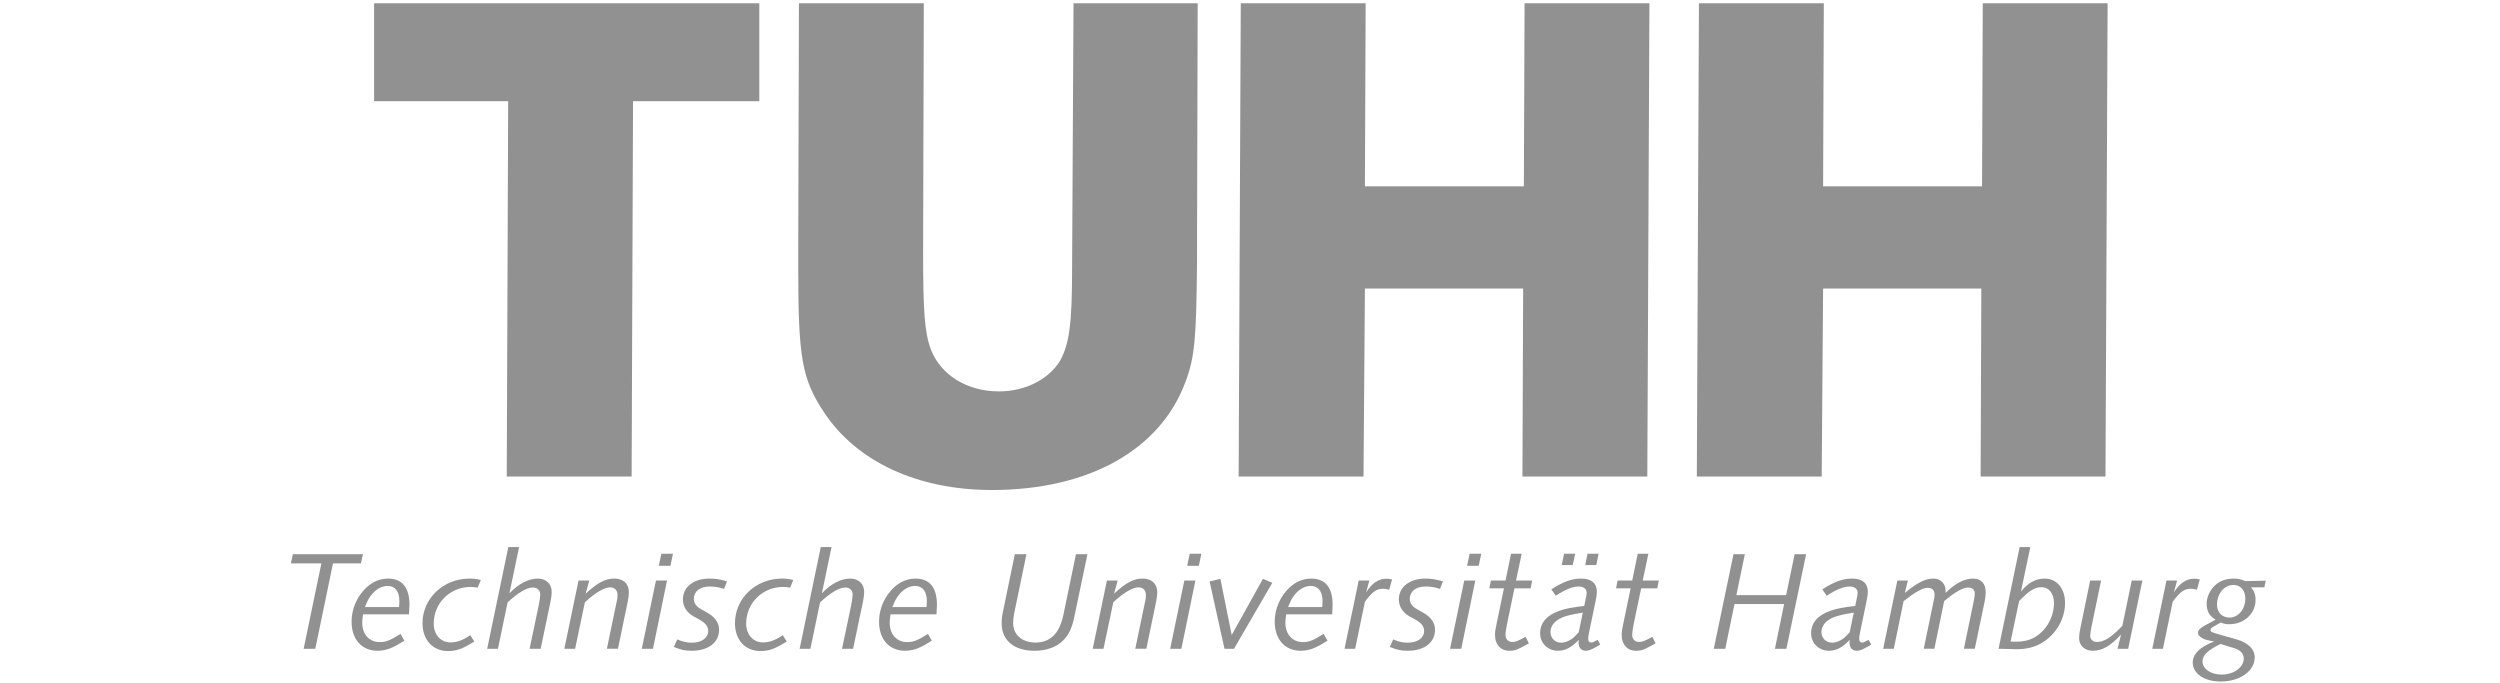 <svg xmlns="http://www.w3.org/2000/svg" xmlns:xlink="http://www.w3.org/1999/xlink" version="1.1" id="Ebene_1" x="0px" y="0px" width="1500px" height="410px" viewBox="0 0 1500 410" enable-background="new 0 0 1500 410" xml:space="preserve">
<g>
	<polygon fill="#919191" points="182.189,389.261 189.172,389.261 199.802,338.034 216.567,338.034 217.756,332.502    175.723,332.502 174.535,338.034 192.829,338.034 182.189,389.261  "/>
	<path fill-rule="evenodd" clip-rule="evenodd" fill="#919191" d="M240.316,380.33c-6.384,4.003-8.771,4.933-12.51,4.933   c-6.219,0-10.464-4.679-10.464-11.574c0-1.188,0.083-2.294,0.506-5.108h27.571c0.175-2.81,0.258-4.504,0.258-5.785   c0-10.293-4.432-15.654-12.851-15.654c-6.467,0-12.169,3.315-16.683,9.617c-3.398,4.932-5.186,10.459-5.186,16.249   c0,10.645,6.125,17.452,15.66,17.452c3.058,0,6.291-0.774,9.018-2.128c1.87-0.857,2.211-1.022,6.973-3.915L240.316,380.33   L240.316,380.33z M218.954,364.241c1.446-3.568,2.21-5.103,3.574-6.89c2.727-3.662,6.384-5.79,10.041-5.79   c4.514,0,7.066,3.326,7.066,9.111c0,0.594-0.083,2.216-0.176,3.568H218.954L218.954,364.241z"/>
	<path fill="#919191" d="M282.184,381.095c-4.68,3.146-7.996,4.344-11.911,4.344c-5.878,0-10.041-4.685-10.041-11.316   c0-12.257,9.783-21.962,22.127-21.962c1.446,0,2.376,0.083,4.256,0.424l1.87-4.597c-2.893-0.677-4.256-0.847-6.725-0.847   c-15.743,0-28.253,11.827-28.253,26.806c0,9.953,6.126,16.678,15.237,16.678c5.186,0,8.501-1.188,15.826-5.702L282.184,381.095   L282.184,381.095z"/>
	<path fill="#919191" d="M292.308,389.261h6.466l5.785-27.818c6.302-5.884,11.498-8.94,15.154-8.94c2.634,0,4.421,1.704,4.421,4.256   c0,1.275-0.341,3.744-0.93,6.554l-5.454,25.949h6.642l5.96-28.501c0.423-2.045,0.671-4.178,0.671-5.624   c0-4.763-3.316-7.995-8.336-7.995c-5.62,0-11.663,3.15-17.024,8.853l5.795-27.747h-6.467L292.308,389.261L292.308,389.261z"/>
	<path fill="#919191" d="M338.606,389.261h6.467l5.867-27.911c6.384-5.873,11.663-8.931,15.154-8.931   c2.717,0,4.421,1.787,4.421,4.592c0,1.104-0.083,1.869-0.258,2.81l-6.125,29.44h6.642l5.95-28.676   c0.341-1.787,0.599-3.827,0.599-5.273c0-5.021-3.316-8.171-8.677-8.171c-5.537,0-10.134,2.469-17.282,9.101l2.221-7.913h-6.466   L338.606,389.261L338.606,389.261z"/>
	<path fill-rule="evenodd" clip-rule="evenodd" fill="#919191" d="M385.071,389.261h6.714l8.429-40.933h-6.642L385.071,389.261   L385.071,389.261z M395.277,339.48h6.983l1.529-7.236h-6.983L395.277,339.48L395.277,339.48z"/>
	<path fill="#919191" d="M404.295,388.155c4.349,1.787,6.725,2.304,10.733,2.304c9.948,0,16.425-4.938,16.425-12.598   c0-4.08-2.386-7.571-6.9-10.128l-4.163-2.387c-2.727-1.528-4.091-3.574-4.091-6.038c0-4.514,3.75-7.406,9.452-7.406   c3.058,0,5.609,0.424,8.677,1.446l1.787-4.504c-3.916-1.193-6.983-1.704-10.464-1.704c-9.535,0-16.001,5.02-16.001,12.509   c0,4.251,2.293,7.908,6.467,10.212l2.975,1.616c4.173,2.387,5.702,4.256,5.702,7.148c0,4.168-3.915,6.978-9.783,6.978   c-2.975,0-5.361-0.506-8.77-1.952L404.295,388.155L404.295,388.155z"/>
	<path fill="#919191" d="M469.653,381.095c-4.679,3.146-7.995,4.344-11.91,4.344c-5.868,0-10.041-4.685-10.041-11.316   c0-12.257,9.783-21.962,22.127-21.962c1.446,0,2.376,0.083,4.256,0.424l1.87-4.597c-2.893-0.677-4.256-0.847-6.725-0.847   c-15.743,0-28.252,11.827-28.252,26.806c0,9.953,6.125,16.678,15.236,16.678c5.186,0,8.502-1.188,15.826-5.702L469.653,381.095   L469.653,381.095z"/>
	<path fill="#919191" d="M479.777,389.261h6.467l5.785-27.818c6.301-5.884,11.497-8.94,15.154-8.94c2.634,0,4.421,1.704,4.421,4.256   c0,1.275-0.341,3.744-0.93,6.554l-5.454,25.949h6.643l5.96-28.501c0.424-2.045,0.682-4.178,0.682-5.624   c0-4.763-3.327-7.995-8.347-7.995c-5.62,0-11.652,3.15-17.024,8.853l5.795-27.747h-6.467L479.777,389.261L479.777,389.261z"/>
	<path fill-rule="evenodd" clip-rule="evenodd" fill="#919191" d="M556.798,380.33c-6.384,4.003-8.771,4.933-12.51,4.933   c-6.219,0-10.475-4.679-10.475-11.574c0-1.188,0.093-2.294,0.517-5.108h27.571c0.165-2.81,0.258-4.504,0.258-5.785   c0-10.293-4.432-15.654-12.851-15.654c-6.467,0-12.169,3.315-16.683,9.617c-3.399,4.932-5.196,10.459-5.196,16.249   c0,10.645,6.136,17.452,15.661,17.452c3.068,0,6.301-0.774,9.028-2.128c1.87-0.857,2.21-1.022,6.973-3.915L556.798,380.33   L556.798,380.33z M535.435,364.241c1.446-3.568,2.21-5.103,3.574-6.89c2.727-3.662,6.384-5.79,10.041-5.79   c4.514,0,7.065,3.326,7.065,9.111c0,0.594-0.093,2.216-0.175,3.568H535.435L535.435,364.241z"/>
	<path fill="#919191" d="M652.475,332.502h-6.89l-7.572,36.507c-2.304,11.063-7.831,16.513-16.766,16.513   c-8.005,0-13.367-4.685-13.367-11.74c0-1.963,0.258-3.92,0.682-6.048l7.324-35.231h-6.983l-7.065,34.208   c-0.589,2.552-0.848,5.108-0.848,7.319c0,10.211,7.49,16.43,19.658,16.43c7.407,0,13.357-2.221,17.448-6.384   c3.398-3.579,5.186-7.412,6.632-14.638L652.475,332.502L652.475,332.502z"/>
	<path fill="#919191" d="M655.636,389.261h6.466l5.878-27.911c6.374-5.873,11.652-8.931,15.144-8.931   c2.727,0,4.421,1.787,4.421,4.592c0,1.104-0.083,1.869-0.248,2.81l-6.136,29.44h6.642l5.96-28.676   c0.341-1.787,0.589-3.827,0.589-5.273c0-5.021-3.316-8.171-8.677-8.171c-5.527,0-10.124,2.469-17.272,9.101l2.211-7.913h-6.467   L655.636,389.261L655.636,389.261z"/>
	<path fill-rule="evenodd" clip-rule="evenodd" fill="#919191" d="M702.1,389.261h6.725l8.419-40.933h-6.632L702.1,389.261   L702.1,389.261z M712.316,339.48h6.973l1.529-7.236h-6.973L712.316,339.48L712.316,339.48z"/>
	<polygon fill="#919191" points="734.691,389.261 740.394,389.261 763.378,349.691 757.758,347.311 739.03,381.007 732.232,347.311    725.756,348.845 734.691,389.261  "/>
	<path fill-rule="evenodd" clip-rule="evenodd" fill="#919191" d="M794.203,380.33c-6.385,4.003-8.771,4.933-12.51,4.933   c-6.209,0-10.465-4.679-10.465-11.574c0-1.188,0.082-2.294,0.506-5.108h27.571c0.176-2.81,0.259-4.504,0.259-5.785   c0-10.293-4.422-15.654-12.852-15.654c-6.467,0-12.168,3.315-16.683,9.617c-3.398,4.932-5.186,10.459-5.186,16.249   c0,10.645,6.126,17.452,15.66,17.452c3.058,0,6.291-0.774,9.019-2.128c1.869-0.857,2.21-1.022,6.973-3.915L794.203,380.33   L794.203,380.33z M772.84,364.241c1.446-3.568,2.211-5.103,3.574-6.89c2.728-3.662,6.385-5.79,10.041-5.79   c4.514,0,7.065,3.326,7.065,9.111c0,0.594-0.083,2.216-0.175,3.568H772.84L772.84,364.241z"/>
	<path fill-rule="evenodd" clip-rule="evenodd" fill="#919191" d="M806.712,389.261h6.384l5.868-28.253   c4.689-6.213,6.9-7.742,11.063-7.742c1.281,0,1.963,0.176,3.491,0.6l1.704-6.214c-1.621-0.341-2.386-0.429-3.398-0.429   c-4.689,0-8.77,2.728-12.168,8.254l1.952-7.148h-6.384L806.712,389.261L806.712,389.261z"/>
	<path fill="#919191" d="M833.87,388.155c4.339,1.787,6.725,2.304,10.722,2.304c9.959,0,16.426-4.938,16.426-12.598   c0-4.08-2.387-7.571-6.891-10.128l-4.174-2.387c-2.727-1.528-4.09-3.574-4.09-6.038c0-4.514,3.75-7.406,9.451-7.406   c3.059,0,5.62,0.424,8.678,1.446l1.787-4.504c-3.915-1.193-6.973-1.704-10.465-1.704c-9.534,0-16,5.02-16,12.509   c0,4.251,2.303,7.908,6.466,10.212l2.985,1.616c4.163,2.387,5.691,4.256,5.691,7.148c0,4.168-3.914,6.978-9.782,6.978   c-2.975,0-5.36-0.506-8.76-1.952L833.87,388.155L833.87,388.155z"/>
	<path fill-rule="evenodd" clip-rule="evenodd" fill="#919191" d="M870.035,389.261h6.725l8.42-40.933h-6.633L870.035,389.261   L870.035,389.261z M880.241,339.48h6.983l1.529-7.236h-6.974L880.241,339.48L880.241,339.48z"/>
	<path fill="#919191" d="M893.608,353.008h8.76l-4.245,20.433c-0.94,4.421-1.116,5.526-1.116,7.654c0,5.614,3.409,9.364,8.513,9.364   c3.408,0,4.597-0.434,11.827-4.432l-1.952-3.915c-4.597,2.469-6.126,3.068-8.006,3.068c-2.376,0-4.08-1.704-4.08-4.086   c0-1.446,0.341-3.75,0.857-6.467l4.504-21.62h9.699l0.94-4.68h-9.7l3.398-16.084h-6.384l-3.315,16.084h-8.771L893.608,353.008   L893.608,353.008z"/>
	<path fill-rule="evenodd" clip-rule="evenodd" fill="#919191" d="M958.543,383.899c-2.469,1.363-2.975,1.622-3.915,1.622   c-1.105,0-1.704-0.765-1.704-2.299c0-1.022,0.093-1.616,0.682-4.597l3.832-18.382c0.424-1.87,0.682-4.003,0.682-5.191   c0-5.103-3.315-7.912-9.451-7.912c-5.527,0-10.889,1.962-17.861,6.466l2.635,3.833c5.949-3.833,10.123-5.537,13.78-5.537   c2.975,0,4.772,1.446,4.772,3.832c0,0.507-0.094,1.105-0.176,1.705l-1.281,6.131c-6.973,0.754-11.312,1.611-15.061,2.975   c-7.49,2.635-11.404,7.236-11.404,13.444c0,5.873,4.597,10.47,10.64,10.47c4.514,0,8.336-2.045,12.51-6.56l-0.083,1.787   c0,2.893,1.694,4.772,4.174,4.772c1.787,0,3.232-0.517,6.384-2.304c0.847-0.423,1.694-0.93,2.458-1.446L958.543,383.899   L958.543,383.899z M947.222,379.391l-2.046,2.128c-2.293,2.474-5.691,4.085-8.502,4.085c-3.656,0-6.383-2.722-6.383-6.378   c0-3.068,1.704-5.702,4.938-7.665c2.975-1.782,6.89-2.805,14.462-4.003L947.222,379.391L947.222,379.391z M937.016,339.057h6.632   l1.446-6.812h-6.633L937.016,339.057L937.016,339.057z M951.137,339.057h6.642l1.364-6.812H952.5L951.137,339.057L951.137,339.057z   "/>
	<path fill="#919191" d="M969.617,353.008h8.76l-4.256,20.433c-0.93,4.421-1.105,5.526-1.105,7.654c0,5.614,3.398,9.364,8.512,9.364   c3.409,0,4.597-0.434,11.828-4.432l-1.953-3.915c-4.596,2.469-6.125,3.068-7.995,3.068c-2.386,0-4.091-1.704-4.091-4.086   c0-1.446,0.342-3.75,0.848-6.467l4.514-21.62h9.7l0.93-4.68h-9.689l3.398-16.084h-6.374l-3.326,16.084h-8.77L969.617,353.008   L969.617,353.008z"/>
	<polygon fill="#919191" points="1028.271,389.261 1035.161,389.261 1040.697,362.454 1070.479,362.454 1064.953,389.261    1071.843,389.261 1083.671,332.502 1076.781,332.502 1071.678,357.099 1041.813,357.099 1046.916,332.502 1040.099,332.502    1028.271,389.261  "/>
	<path fill-rule="evenodd" clip-rule="evenodd" fill="#919191" d="M1121.138,383.899c-2.469,1.363-2.985,1.622-3.915,1.622   c-1.115,0-1.704-0.765-1.704-2.299c0-1.022,0.082-1.616,0.682-4.597l3.822-18.382c0.434-1.87,0.682-4.003,0.682-5.191   c0-5.103-3.316-7.912-9.452-7.912c-5.526,0-10.888,1.962-17.86,6.466l2.634,3.833c5.961-3.833,10.123-5.537,13.78-5.537   c2.985,0,4.772,1.446,4.772,3.832c0,0.507-0.093,1.105-0.176,1.705l-1.271,6.131c-6.983,0.754-11.321,1.611-15.062,2.975   c-7.499,2.635-11.404,7.236-11.404,13.444c0,5.873,4.587,10.47,10.641,10.47c4.504,0,8.336-2.045,12.499-6.56l-0.083,1.787   c0,2.893,1.705,4.772,4.174,4.772c1.787,0,3.233-0.517,6.384-2.304c0.857-0.423,1.704-0.93,2.469-1.446L1121.138,383.899   L1121.138,383.899z M1109.806,379.391l-2.035,2.128c-2.304,2.474-5.702,4.085-8.512,4.085c-3.657,0-6.384-2.722-6.384-6.378   c0-3.068,1.704-5.702,4.938-7.665c2.985-1.782,6.891-2.805,14.462-4.003L1109.806,379.391L1109.806,379.391z"/>
	<path fill-rule="evenodd" clip-rule="evenodd" fill="#919191" d="M1129.908,389.261h6.373l5.878-28.588   c6.808-5.361,11.487-8.006,14.473-8.006c2.552,0,4.08,1.446,4.08,3.915c0,1.11,0,1.533-0.175,2.298l-6.291,30.381h6.384   l5.867-28.588c6.642-5.537,11.239-8.171,14.473-8.171c2.293,0,3.904,1.445,3.904,3.398c0,1.11-0.165,2.557-0.506,4.178   l-6.043,29.183h6.549l5.96-28.588c0.342-1.793,0.6-3.915,0.6-5.279c0-5.278-2.81-8.253-7.582-8.253   c-5.186,0-10.878,2.975-16.497,8.594v-1.446c0-4.08-3.068-7.147-7.324-7.147c-4.845,0-9.524,2.386-17.106,8.594l1.787-7.406h-6.301   L1129.908,389.261L1129.908,389.261z"/>
	<path fill-rule="evenodd" clip-rule="evenodd" fill="#919191" d="M1199.119,389.261c6.467,0.176,8.688,0.259,10.641,0.259   c6.291,0,10.97-1.188,15.566-3.916c8.348-5.02,13.708-14.291,13.708-23.914c0-8.589-5.021-14.549-12.179-14.549   c-5.444,0-10.123,2.551-14.286,7.83l5.608-26.725h-6.384L1199.119,389.261L1199.119,389.261z M1211.464,360.673   c6.032-6.302,9.266-8.347,13.439-8.347c4.514,0,7.489,3.832,7.489,9.539c0,6.803-3.15,13.786-8.265,18.124   c-3.987,3.487-8.501,5.016-14.368,5.016l-3.409-0.083L1211.464,360.673L1211.464,360.673z"/>
	<path fill="#919191" d="M1254.096,348.328l-5.961,29.017c-0.423,2.046-0.682,3.921-0.682,5.625c0,4.339,3.409,7.489,8.182,7.489   c5.785,0,10.971-3.068,17.014-9.793l-2.128,8.595h6.384l8.512-40.933h-6.384l-5.619,27.147c-6.808,7.153-10.971,9.705-15.402,9.705   c-2.211,0-3.915-1.622-3.915-3.662c0-0.935,0.341-3.058,0.774-5.361l5.785-27.829H1254.096L1254.096,348.328z"/>
	<path fill-rule="evenodd" clip-rule="evenodd" fill="#919191" d="M1291.366,389.261h6.384l5.878-28.253   c4.68-6.213,6.891-7.742,11.063-7.742c1.271,0,1.953,0.176,3.481,0.6l1.704-6.214c-1.621-0.341-2.386-0.429-3.398-0.429   c-4.68,0-8.77,2.728-12.168,8.254l1.952-7.148h-6.384L1291.366,389.261L1291.366,389.261z"/>
	<path fill-rule="evenodd" clip-rule="evenodd" fill="#919191" d="M1359.462,348.421l-12.262,0.248   c-2.975-1.188-4.504-1.528-7.065-1.528c-4.422,0-8.161,1.363-11.053,3.997c-3.068,2.81-5.114,7.148-5.114,11.068   c0,4.504,1.787,7.572,5.454,9.612l-6.9,3.657c-2.293,1.28-3.739,2.81-3.739,4.173c0,1.276,0.847,2.299,2.552,3.233   c1.363,0.853,2.81,1.193,7.148,2.04c-8.336,3.068-12.851,7.489-12.851,12.598c0,6.637,6.973,11.399,16.849,11.399   c11.486,0,20.35-6.296,20.35-14.55c0-4.768-3.926-8.683-10.567-10.635l-10.454-2.98c-4.855-1.363-5.537-1.704-5.537-2.727   c0-0.683,0.589-1.364,1.705-1.953l4.421-2.551c2.21,0.847,3.315,1.022,5.196,1.022c8.842,0,15.742-6.39,15.742-14.556   c0-3.32-0.939-5.702-2.81-7.571h8.078L1359.462,348.421L1359.462,348.421z M1340.052,350.973c4.339,0,7.148,3.233,7.148,8.254   c0,6.296-4.256,11.316-9.524,11.316c-4.514,0-7.489-3.15-7.489-7.748C1330.187,356.241,1334.525,350.973,1340.052,350.973   L1340.052,350.973z M1336.994,387.814c4.504,1.363,4.504,1.363,5.186,1.705c2.645,1.271,4.08,3.232,4.08,5.531   c0,5.361-5.949,9.7-13.264,9.7c-6.559,0-11.497-3.409-11.497-7.996c0-3.574,3.151-6.637,10.815-10.387L1336.994,387.814   L1336.994,387.814z"/>
	<polygon fill="#919191" points="224.449,1.978 224.449,60.725 304.899,60.725 304.052,285.914 378.976,285.914 379.823,60.725    455.593,60.725 455.593,1.978 224.449,1.978  "/>
	<path fill="#919191" d="M644.106,1.978l-0.847,158.359c0,34.481-1.705,45.979-7.242,56.19c-6.807,11.063-20.856,18.31-36.609,18.31   c-19.152,0-34.905-9.798-40.866-25.122c-3.833-10.211-4.679-22.985-4.679-59.171l0.423-148.566h-74.924l-0.423,146.867v11.492   c0,54.058,2.128,66.83,15.33,86.84c19.576,29.797,56.185,46.825,100.883,46.825c58.323,0,101.317-24.26,116.213-65.131   c5.537-14.477,6.394-26.816,6.817-68.534l0.424-158.359H644.106L644.106,1.978z"/>
	<polygon fill="#919191" points="988.386,285.914 989.656,1.978 914.743,1.978 914.319,111.807 818.952,111.807 819.387,1.978    744.463,1.978 743.182,285.914 818.105,285.914 818.952,173.11 913.886,173.11 913.462,285.914 988.386,285.914  "/>
	<polygon fill="#919191" points="1263.289,285.914 1264.569,1.978 1189.656,1.978 1189.223,111.807 1093.865,111.807    1094.289,1.978 1019.365,1.978 1018.095,285.914 1093.019,285.914 1093.865,173.11 1188.799,173.11 1188.375,285.914    1263.289,285.914  "/>
</g>
</svg>